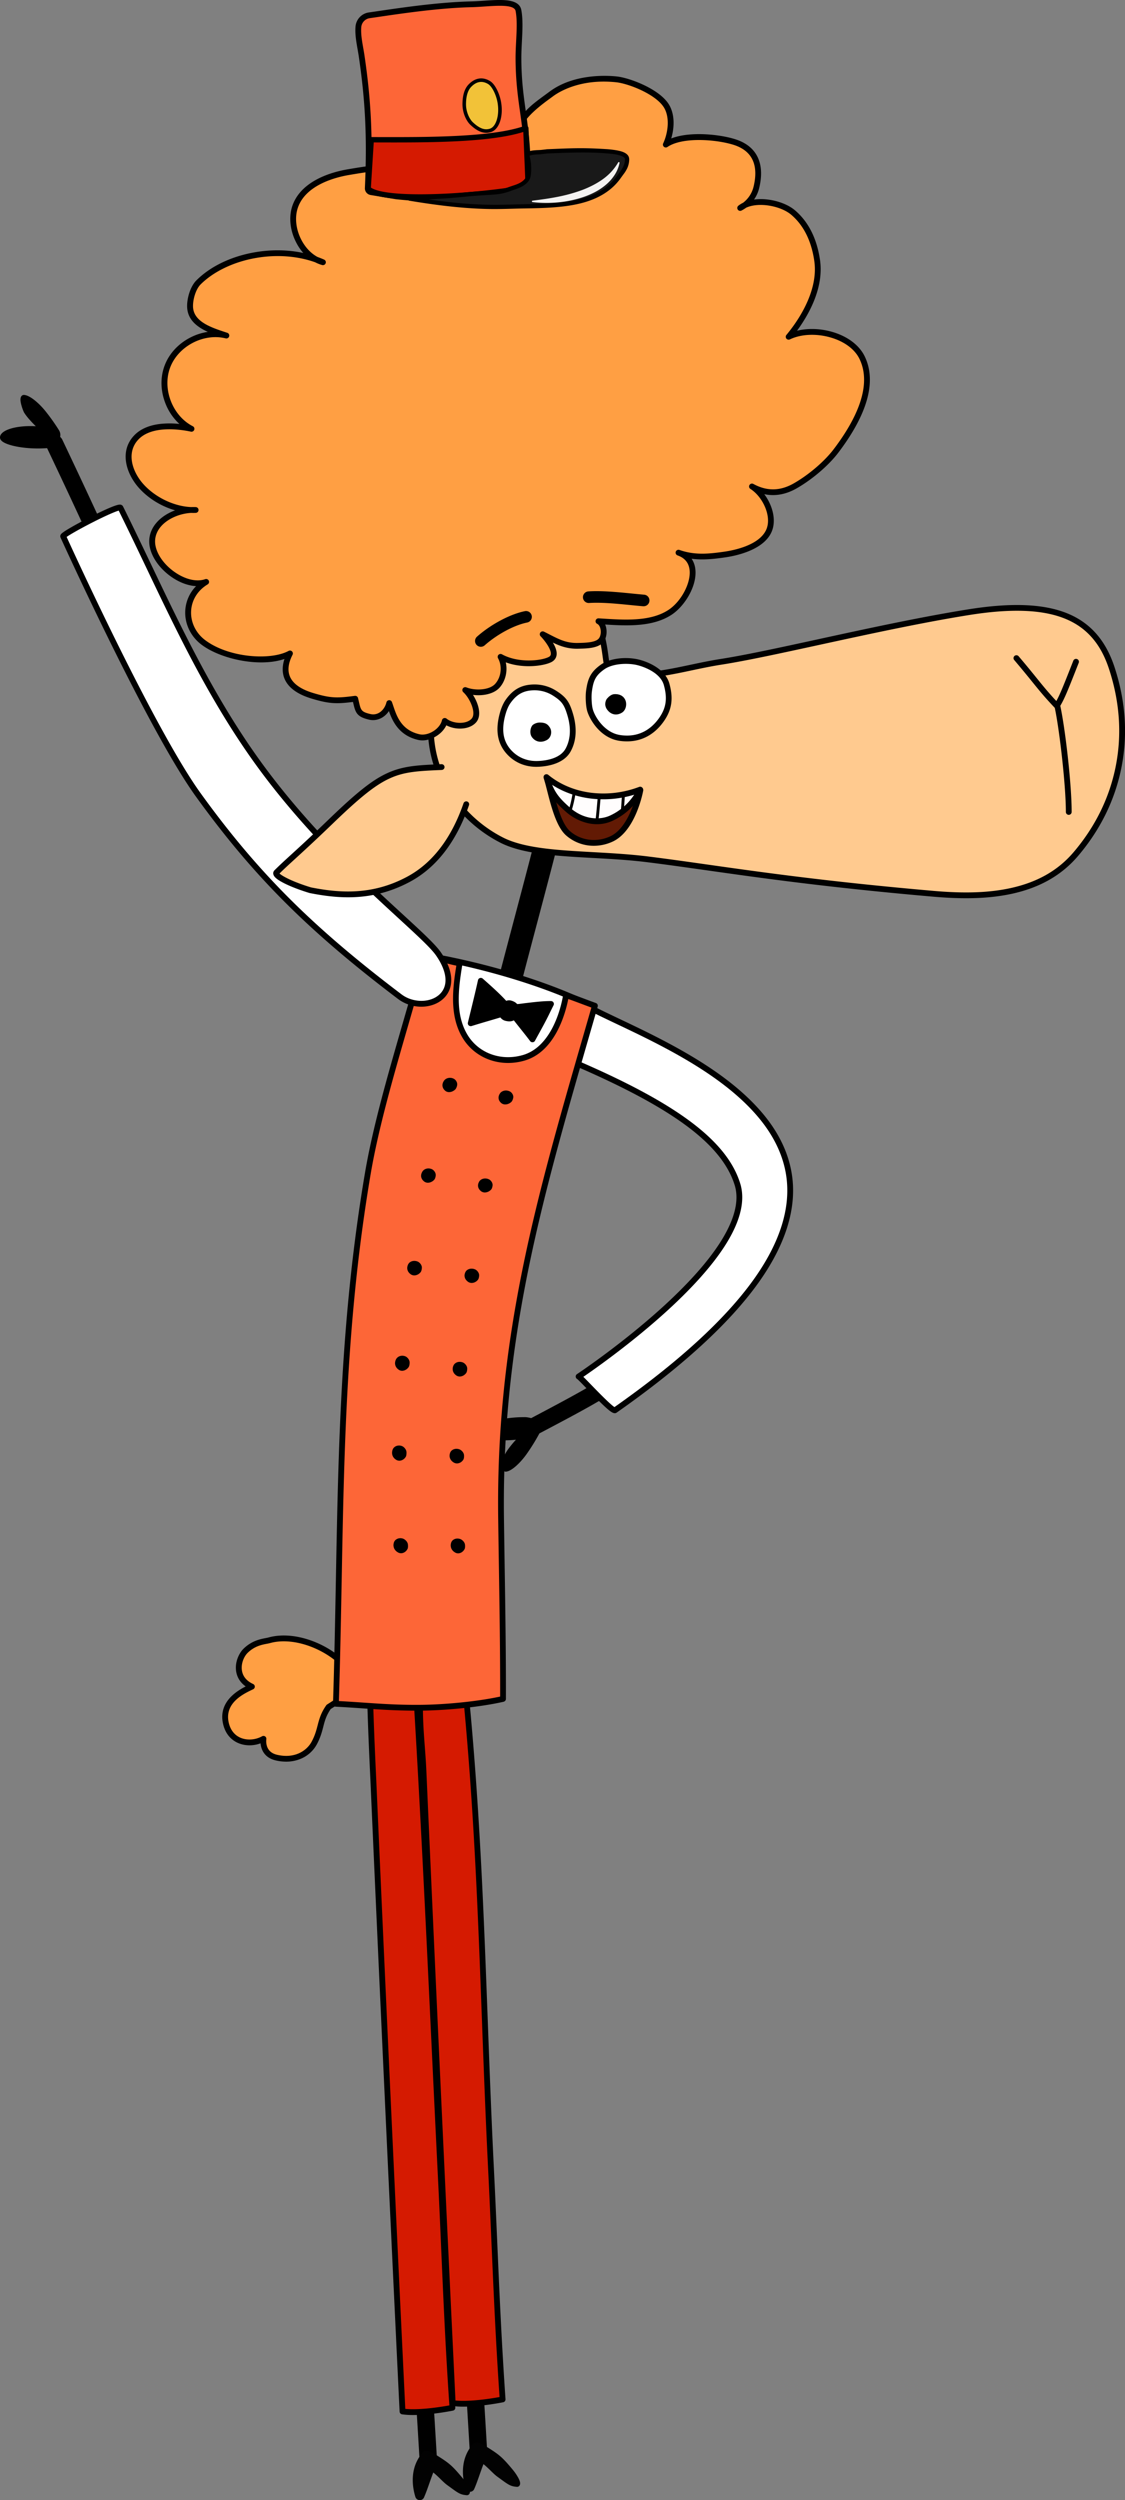 <?xml version="1.0" encoding="UTF-8"?> <svg xmlns="http://www.w3.org/2000/svg" id="Layer_35" data-name="Layer 35" viewBox="0 0 2330.65 5177.15"><rect x="0" y="0" width="2330.65" height="5177.15" fill="#808080" stroke="none"/><defs><style>.cls-1{fill:#ff9f43;}.cls-2{fill:#fff;}.cls-3{fill:#d51a01;}.cls-4{fill:#020202;}.cls-5{fill:#fd6637;}.cls-6{fill:#ffca8f;}.cls-7{fill:#621a04;}.cls-8{fill:#fffdfd;}.cls-9{fill:#f2c238;}.cls-10{fill:#191919;}.cls-11{fill:#f4f3f2;}</style></defs><path class="cls-1" d="M1816.37,3706.53c-39-54-117-84-171-69-9.25,2.57-30,3-49.14,21.83-15.88,15.62-25.86,56.17,13.14,74.17-18.42,8.71-63.76,29.46-54,75,9,42,51,48,78,33,0,0-5.28,31.52,27,39,37.48,8.68,66.08-8,78-30,16.25-30.06,10.52-47.27,30-75l30.58-19.61C1822.58,3730.91,1825.69,3719.43,1816.37,3706.53Z" transform="translate(-1087.55 -240.94)"></path><path d="M1680.17,3888.86a94,94,0,0,1-21.16-2.49c-24.73-5.72-30.58-23.81-31.68-35.48-15.54,5.76-32.93,5.52-47.28-1-11.09-5-25.4-16.09-30.55-40.11-4.59-21.44,1.33-40.41,17.62-56.39,9.28-9.1,20.34-15.64,29.44-20.31-13.26-9.38-18.06-21.23-19.63-30.29-3.36-19.28,5.47-38.25,15.09-47.72,16.84-16.57,35-20,45.89-22.09,2.34-.44,4.35-.83,5.85-1.24,27.61-7.67,61.33-4.54,95,8.83,33.86,13.46,63.16,35.63,82.52,62.44,13.1,18.13,3.81,34-17.92,57a5.83,5.83,0,0,1-1.12.93l-29.58,19c-9.48,13.8-12.27,24.55-15.48,37-2.84,10.92-5.77,22.22-13.49,36.49a67.18,67.18,0,0,1-32.28,29.17A77.66,77.66,0,0,1,1680.17,3888.86Zm-46.8-53.33a6,6,0,0,1,5.91,7,34.87,34.87,0,0,0,1.33,14.31c3,9.3,10.1,15.31,21.11,17.85,37.24,8.63,61.72-9.16,71.37-27,7-13,9.77-23.58,12.42-33.81,3.28-12.66,6.68-25.75,18-41.79a5.92,5.92,0,0,1,1.67-1.6l30-19.21c24.3-25.84,22.27-33.12,16.41-41.23-36.66-50.76-112-81.32-164.53-66.73-2,.55-4.22,1-6.82,1.47-10.14,1.93-25.47,4.84-39.72,18.86-7.7,7.57-14.18,22.75-11.68,37.1,2.09,12,9.87,21.22,23.13,27.34a6,6,0,0,1,0,10.87l-.73.35c-19,9-58.6,27.68-50,68,3.25,15.15,11.47,26.11,23.78,31.7,13.57,6.17,31.41,5.11,45.44-2.69A6.07,6.07,0,0,1,1633.37,3835.53ZM1799,3755.92h0Z" transform="translate(-1087.55 -240.94)"></path><path d="M2143.19,2298.92a24,24,0,0,1-23.24-30.05c11.75-45.22,22.88-87.2,33.63-127.8,19.24-72.63,37.42-141.23,59.25-228.07a24,24,0,1,1,46.55,11.7c-21.91,87.14-40.12,155.88-59.4,228.66-10.74,40.54-21.85,82.47-33.57,127.59A24,24,0,0,1,2143.19,2298.92Z" transform="translate(-1087.55 -240.94)"></path><path d="M2191.73,3213.89a18,18,0,0,1-8.41-33.93c131.88-69.43,154.11-83.34,208.92-123.52a18,18,0,0,1,21.28,29c-62.28,45.65-91.58,62.19-213.43,126.33A17.87,17.87,0,0,1,2191.73,3213.89Z" transform="translate(-1087.55 -240.94)"></path><path class="cls-2" d="M2303.7,2324.31c-94.76-51.91-122.73,76.54-64.48,100.53,244.18,100.56,348.94,180.89,376.1,268.42,46.45,149.67-329.06,398.1-329.06,398.1,4.82,1.9,69.33,74.07,75.53,69.72C3128.42,2623.84,2467.3,2413.92,2303.7,2324.31Z" transform="translate(-1087.55 -240.94)"></path><path d="M2361.21,3167.35c-4.71,0-11.27-4.83-24.09-16.95-10.41-9.84-23.15-23-33.38-33.5-8.46-8.7-18-18.55-20.29-20.24a6,6,0,0,1-.51-10.31c.94-.62,94.59-62.84,181.31-142.42,50.73-46.57,89.17-89.84,114.25-128.63,30.67-47.45,41.13-87.91,31.09-120.26-13.6-43.84-47.77-85.13-104.46-126.25-60-43.53-147.75-88.8-268.19-138.4-18.83-7.75-31.41-26.35-33.67-49.75-2.6-26.9,8.42-52.65,28.07-65.61,14.06-9.27,38.53-16.1,75.24,4,16.75,9.18,38.75,19.62,64.22,31.71,63.54,30.15,150.56,71.45,222,125.9,39.13,29.82,70.27,61.14,92.54,93.08,26.07,37.4,41,77.05,44.47,117.86,5.54,65.72-18.62,136.62-71.8,210.73-59.87,83.43-158.37,173.49-292.78,267.68A6.87,6.87,0,0,1,2361.21,3167.35ZM2296.05,3092c3.39,3.32,8.43,8.47,16.3,16.57,13.18,13.57,39.7,40.88,48.18,46.09,132.19-92.86,229-181.44,287.75-263.32,51.46-71.72,74.88-139.93,69.58-202.73-3.25-38.67-17.51-76.35-42.36-112-21.55-30.92-51.82-61.34-90-90.41-70.45-53.68-156.81-94.67-219.87-124.6-25.64-12.17-47.79-22.68-64.84-32-24.92-13.65-46.66-15.21-62.88-4.52-15.73,10.38-24.87,32.25-22.73,54.44,1.85,19.18,11.44,33.69,26.3,39.81,237.13,97.65,350.64,179,379.54,272.18,11.15,35.92.21,79.79-32.51,130.39-25.64,39.65-64.76,83.72-116.28,131C2398.07,3020.94,2318.88,3076.39,2296.05,3092Zm-12,4.95h0Z" transform="translate(-1087.55 -240.94)"></path><path d="M2199.94,3197.22a13.39,13.39,0,0,1-.74,11.44,401.3,401.3,0,0,1-24.24,39c-16.73,24.07-33.34,35.15-40,35.37-4.77-2.75,1.76-24.94,3.76-28.93,8.67-16.18,31.91-39.26,31.91-39.26-50.05,8.43-82.72-1-84.37-11.51-1.05-9.1,41.69-23,87.59-22.55,2.6-.3,10,.65,16,3a14.08,14.08,0,0,1,7.87,7.88Z" transform="translate(-1087.55 -240.94)"></path><path d="M2135,3288.34a5.33,5.33,0,0,1-2.64-.71c-5.68-3.28-4.7-12.21-3.2-19.62,1.36-6.75,3.59-13.7,4.88-16.26l.06-.12c5.12-9.55,14.81-21.12,22.35-29.46-36.11,3.93-59.4-1.83-68.9-8.67-3.75-2.7-5.92-5.84-6.47-9.33l0-.21c-.21-1.83.1-4.63,2.8-7.63,10.1-11.24,50.93-20.82,88.13-20.82h1.68c3.92-.31,11.92.92,18.13,3.37a19.45,19.45,0,0,1,10.84,10.83l2.22,5.55h0a18.6,18.6,0,0,1-1,16,409.65,409.65,0,0,1-24.52,39.48c-12.79,18.4-32.06,37.23-44.13,37.63Zm8.46-31.78c-1.61,3.25-4.47,14.07-4.88,19.89,6.32-3.18,18.63-12.49,32-31.79a396.2,396.2,0,0,0,24-38.56,8,8,0,0,0,.46-6.91l-2.22-5.55a8.82,8.82,0,0,0-4.91-4.92c-5.37-2.12-11.91-2.83-13.4-2.67-.22,0-.43,0-.66,0a226.19,226.19,0,0,0-56.34,6.55c-16.93,4.31-23.81,8.7-25.62,10.55a8.63,8.63,0,0,0,1.85,1.73c9.51,6.85,37.37,11.24,76.06,4.72a5.29,5.29,0,0,1,4.6,9C2174.17,3218.83,2151.68,3241.27,2143.46,3256.56Z" transform="translate(-1087.55 -240.94)"></path><path d="M2078.24,5325.82a18,18,0,0,1-17.95-16.93c-11.85-199.53-19.55-308-22.89-322.31a18,18,0,0,1,33.57-12.95c2.84,6.69,6.37,15,25.26,333.12a18,18,0,0,1-16.91,19Q2078.78,5325.82,2078.24,5325.82Zm-40.42-338.14h0Zm-.49-1.41Z" transform="translate(-1087.55 -240.94)"></path><path class="cls-3" d="M2128.83,5209.47c-12.16-177.6-16-316.08-24-477.6-16.59-333.74-18.68-636.53-52-981.45-2.53-26.3-18.79-60.25-45.17-61.89-24.18-1.5-47.24,19.82-48.65,44-4.25,72.57,3.29,117.91,5.84,175.85,19.84,449.85,42.53,935.58,60.55,1308.72C2063.68,5222.69,2128.83,5209.47,2128.83,5209.47Z" transform="translate(-1087.55 -240.94)"></path><path d="M2047.51,5224.49a162.43,162.43,0,0,1-23-1.44,6,6,0,0,1-5.12-5.65c-20.83-431.29-42.9-908.31-60.55-1308.75-.77-17.29-2-33.73-3.18-49.63-2.78-37.18-5.66-75.63-2.66-126.83.78-13.41,7.46-26.62,18.31-36.24,10.51-9.32,23.89-14.21,36.7-13.41,14,.87,26.52,9.32,36.21,24.45a99.82,99.82,0,0,1,14.57,42.86c22.94,237.89,30.9,451.38,39.33,677.4,3.67,98.64,7.47,200.64,12.63,304.32,2.6,52.38,4.8,103,6.92,152,4.58,105.71,8.91,205.57,17.13,325.52a6,6,0,0,1-4.79,6.29C2127.81,5215.8,2084.47,5224.49,2047.51,5224.49Zm-16.36-12.72c30.81,3,76.16-4.44,91.33-7.2-8-117.75-12.26-216.28-16.78-320.51-2.12-49-4.31-99.55-6.92-151.89-5.15-103.76-9-205.8-12.64-304.48-8.42-225.84-16.37-439.15-39.28-676.69-2.52-26.14-18.37-55.17-39.57-56.48-9.66-.6-19.86,3.2-28,10.41-8.48,7.52-13.69,17.71-14.29,28-3,50.4-.23,86.75,2.64,125.23,1.2,16,2.43,32.53,3.21,50C1988.43,4307,2010.4,4781.82,2031.15,5211.77Z" transform="translate(-1087.55 -240.94)"></path><path class="cls-4" d="M2091.65,5312c26.67,16.66,31.82,20.7,53.44,46.63,8.63,10.35,15.75,23.2,13.78,26-12.76-1-15.18-3.81-37.69-20.07-8.9-6.44-20.16-20.46-34.6-30.35-7.89,18.24-14.18,40.51-22,58.43a3.66,3.66,0,0,1-6.86-.39c-8.34-26.43-8.65-60.62,14.12-86.36,3.28-3.7,11.41,1.52,11.41,1.52Z" transform="translate(-1087.55 -240.94)"></path><path class="cls-4" d="M2061.24,5400.77h-.53a9.53,9.53,0,0,1-8.64-6.73c-5.23-16.56-14.19-58.69,15.33-92.05,4.85-5.47,13.13-3.26,18.85.34l8.24,4.51.3.17c26.88,16.8,32.8,21.42,54.85,47.86a106.1,106.1,0,0,1,11.52,16.81c4.28,7.95,5,12.85,2.54,16.38a5.89,5.89,0,0,1-5.29,2.48c-13-1-17.4-4.22-33.82-16.18l-6.87-5c-4.12-3-8.36-7.1-13.28-11.89-4.63-4.52-9.73-9.48-15.29-13.95-2.75,7-5.37,14.46-7.93,21.74-3.54,10.09-7.19,20.52-11.23,29.76A9.5,9.5,0,0,1,2061.24,5400.77Zm14.41-90.24c-8.31,9.7-24.21,34.48-14,73.86,2.94-7.33,5.73-15.3,8.45-23.05,3.49-9.95,7.1-20.23,11.09-29.46a5.92,5.92,0,0,1,8.77-2.54c8.76,6,16.21,13.25,22.78,19.65,4.58,4.46,8.54,8.32,12,10.78l6.9,5c10.14,7.38,14.7,10.7,19.11,12.34a92.73,92.73,0,0,0-10.11-14.69c-21.15-25.37-25.77-29-51.89-45.31l-8.26-4.52c-.12-.06-.24-.14-.36-.21A15.09,15.09,0,0,0,2075.65,5310.53Z" transform="translate(-1087.55 -240.94)"></path><path d="M1974.29,5343.14a18,18,0,0,1-18-16.93c-11.85-199.54-19.55-308-22.89-322.31A18,18,0,0,1,1967,4991c3.48,8.21,7.79,38.94,25.26,333.12a18,18,0,0,1-16.91,19Q1974.83,5343.14,1974.29,5343.14ZM1933.87,5005v0Z" transform="translate(-1087.55 -240.94)"></path><path class="cls-3" d="M2024.88,5226.79c-12.16-177.59-16-316.07-24.05-477.6-16.6-333.74-31.21-682.43-52.59-1025.82-1.64-26.38-14.91-63.29-41.29-64.92-24.18-1.5-53.13,12.12-53.28,36.35-.41,70.25,4.67,173,7.23,230.91,19.83,449.85,42.53,935.58,60.55,1308.72C1959.73,5240,2024.88,5226.79,2024.88,5226.79Z" transform="translate(-1087.55 -240.94)"></path><path d="M1943.55,5241.81a162.29,162.29,0,0,1-23-1.44,6,6,0,0,1-5.13-5.65c-20.82-431.27-42.89-908.29-60.54-1308.74-.29-6.54-.61-13.64-1-21.2-2.65-58.75-6.66-147.53-6.29-210,.06-10,4.28-19.26,12.2-26.66,11.33-10.59,30-16.74,47.45-15.64,31.32,1.94,45.21,43.24,46.91,70.54,15.46,248.29,27.46,501.05,39.07,745.49,4.39,92.4,8.92,187.94,13.52,280.4,2.6,52.38,4.8,103,6.92,152,4.58,105.71,8.91,205.57,17.13,325.52a6,6,0,0,1-4.8,6.29C2023.86,5233.12,1980.52,5241.81,1943.55,5241.81Zm-16.35-12.72c30.8,3.05,76.16-4.44,91.33-7.2-8-117.75-12.26-216.28-16.78-320.51-2.12-48.95-4.31-99.55-6.92-151.89-4.59-92.47-9.13-188-13.52-280.43-11.6-244.4-23.6-497.12-39-745.32-1.48-23.8-13.53-57.93-35.68-59.31-14.37-.89-29.48,4-38.52,12.44-5.52,5.16-8.35,11.21-8.39,18-.36,62.18,3.63,150.79,6.27,209.41.35,7.57.67,14.67,1,21.21C1884.48,4324.32,1906.45,4799.16,1927.2,5229.09Z" transform="translate(-1087.55 -240.94)"></path><path class="cls-4" d="M1987.7,5329.34c26.67,16.66,31.82,20.7,53.44,46.63,8.63,10.35,15.75,23.2,13.78,26-12.76-1-15.18-3.81-37.69-20.07-8.9-6.43-20.16-20.46-34.6-30.34-7.89,18.23-14.18,40.5-22,58.42a3.66,3.66,0,0,1-6.86-.39c-8.34-26.43-8.65-60.62,14.12-86.36,3.28-3.7,11.41,1.52,11.41,1.52Z" transform="translate(-1087.55 -240.94)"></path><path class="cls-4" d="M1957.28,5418.09h-.52a9.56,9.56,0,0,1-8.65-6.73c-5.22-16.56-14.18-58.69,15.34-92.05,4.85-5.48,13.14-3.26,18.85.35l8.24,4.5.29.17c26.89,16.8,32.81,21.42,54.86,47.86a107.24,107.24,0,0,1,11.52,16.81c4.28,7.95,5,12.85,2.54,16.38a5.92,5.92,0,0,1-5.29,2.48c-13-1-17.4-4.22-33.82-16.18-2.07-1.5-4.34-3.16-6.87-5-4.12-3-8.36-7.11-13.28-11.9-4.63-4.52-9.73-9.48-15.29-13.95-2.75,7-5.37,14.45-7.92,21.73-3.54,10.09-7.21,20.53-11.24,29.77A9.5,9.5,0,0,1,1957.28,5418.09Zm14.42-90.24c-8.31,9.7-24.21,34.48-14,73.86,2.95-7.34,5.74-15.3,8.46-23.06,3.49-9.94,7.09-20.22,11.09-29.45a5.92,5.92,0,0,1,8.77-2.54c8.76,6,16.21,13.25,22.78,19.65,4.58,4.47,8.53,8.32,12,10.78l6.9,5c10.14,7.38,14.7,10.71,19.11,12.34a93.41,93.41,0,0,0-10.11-14.69c-21.15-25.37-25.77-29-51.89-45.31l-8.26-4.52a3.35,3.35,0,0,1-.36-.21A15.37,15.37,0,0,0,1971.7,5327.85Z" transform="translate(-1087.55 -240.94)"></path><path class="cls-2" d="M2314.8,2325.35c-90.71-45.37-209-79.84-309.3-99.59-5.59-1.1-30.61-4.2-38.22-4.87-2.7,9.13-6.61,24-8.15,32.27-4.74,25.47-5.61,48.92-6.91,73.88-4.3,82.64,34.8,129.61,113.17,150.51,78.83,21,172.93-16.55,214.29-85.59,10.28-17.17,16.86-26.07,24.29-43.72C2307.48,2340.89,2311.12,2333,2314.8,2325.35Z" transform="translate(-1087.55 -240.94)"></path><path d="M2110.73,2489.35a182,182,0,0,1-46.89-6c-83.47-22.26-121.94-73.49-117.61-156.62l.32-6.25c1.16-23,2.27-44.69,6.68-68.42,1.57-8.43,5.45-23.23,8.29-32.87a6,6,0,0,1,6.28-4.28c7.52.66,32.88,3.79,38.86,5,116,22.83,229.29,59.32,310.83,100.1a6,6,0,0,1,2.71,8c-2.11,4.38-4.24,8.91-6.3,13.29-1.5,3.21-3,6.38-4.45,9.45-5.84,13.83-11.18,22.47-17.94,33.4-2.1,3.4-4.28,6.92-6.68,10.94C2250.17,2452.89,2179.58,2489.35,2110.73,2489.35Zm-139.07-262c-2.55,9.07-5.41,20.36-6.63,26.9-4.27,22.94-5.35,44.26-6.5,66.83l-.32,6.26c-4,77.66,30.51,123.54,108.72,144.41,76.38,20.37,167.56-16,207.6-82.89,2.45-4.09,4.65-7.64,6.78-11.08,6.76-10.93,11.64-18.83,17.13-31.88,0-.08.07-.17.11-.25,1.48-3.09,3-6.28,4.49-9.51l3.79-8.05c-80.19-39.26-190-74.3-302.49-96.45C2000,2230.79,1982,2228.48,1971.66,2227.36Z" transform="translate(-1087.55 -240.94)"></path><path class="cls-5" d="M2320.05,2323.57c-106.53,369.72-199.62,669-194.42,1061.9,1.64,124.51,4.32,248.34,4,373.34,0,.21-1.08.34-1.23.37-50.64,11.33-120.16,17.48-167.67,18-67.48.73-114.06-4.93-177.33-8.12,12.13-377.73,1.41-716,66-1097.6,23.6-139.37,79.91-307.56,117.27-448.91,25-1.08,48.92,9.37,73,13.1-8.06,49.69-16.28,106.66,11.64,152,24.95,40.5,73.88,57.25,120.77,43.84,53.37-15.26,79.44-79,88.07-129.82C2280.54,2308.58,2300.27,2316.49,2320.05,2323.57Z" transform="translate(-1087.55 -240.94)"></path><path d="M1948.92,3783.24c-40.85,0-74.38-2.29-109.69-4.71-17.77-1.21-36.14-2.47-56.09-3.47a6,6,0,0,1-5.7-6.19c2.78-86.4,4.37-171.62,5.91-254,5.29-282.68,10.29-549.69,60.19-844.37,16.23-95.87,47.7-204.7,78.14-309.95,14.15-48.9,27.51-95.09,39.24-139.49a6,6,0,0,1,5.54-4.46c16.8-.73,32.89,3.41,48.45,7.41,8.88,2.28,17.27,4.43,25.76,5.75a6,6,0,0,1,5,6.89c-7.45,45.95-16.73,103.15,10.83,147.87,23.12,37.54,68.94,54.1,114,41.22,22.74-6.5,42-22.93,57.29-48.84,12.29-20.84,21.71-47.9,26.51-76.21a6,6,0,0,1,7.85-4.68c12,4.08,23.84,8.55,35.33,12.86,8.07,3,16.4,6.17,24.57,9.09a6,6,0,0,1,3.75,7.31q-8.37,29-16.6,57.47c-49,169.55-95.32,329.71-127.92,491.06-36.14,178.88-51.93,341.45-49.68,511.63.43,32.28.94,65.05,1.42,96.74,1.4,90.49,2.84,184.06,2.63,276.7,0,1.24-.46,5.31-6.07,6.24-52.9,11.82-122.86,17.61-168.77,18.11Q1954.77,3783.24,1948.92,3783.24Zm-159.3-19.86c17.81.95,34.36,2.08,50.43,3.18,38.44,2.63,74.75,5.12,120.66,4.62,44.32-.48,111.34-5.95,163-17.09.15-91-1.26-182.87-2.63-271.78-.49-31.69-1-64.47-1.42-96.76-2.27-171.05,13.59-334.43,49.9-514.17,32.7-161.83,79.07-322.22,128.17-492q7.46-25.82,15-52.06c-6.52-2.38-13.07-4.84-19.45-7.23-9.29-3.49-18.83-7.08-28.41-10.46-6.5,32.55-28.34,109.7-91,127.63a123,123,0,0,1-33.77,4.79c-38.3,0-73.62-18.56-93.76-51.25-28.64-46.48-20.6-105.47-13.4-150.25-7.08-1.37-14.11-3.18-21-4.94-13.9-3.57-27.09-7-40.57-7.11-11.49,43.18-24.45,88-38.15,135.37-30.34,104.92-61.72,213.42-77.84,308.61-49.75,293.8-54.74,560.37-60,842.59C1793.84,3595.64,1792.28,3678.91,1789.62,3763.38Zm340.14,1.66-.09,0Z" transform="translate(-1087.55 -240.94)"></path><path d="M2144.21,2501.24c3.83,2.08,7.82,7.86,6.52,13.38-.68,2.88-1.73,6.2-4.07,8.35-5.59,5.16-14.72,7.17-20.82,2s-7.47-12.81-2.29-20.13C2127.55,2499.16,2136.56,2497.09,2144.21,2501.24Z" transform="translate(-1087.55 -240.94)"></path><path d="M2028.15,2475c3.87,2.14,7.73,8.1,6.4,13.69-.7,2.92-1.83,6.34-4.16,8.55-5.57,5.29-14.65,7.5-20.79,2.14s-7.42-13.23-2.21-20.64C2011.42,2473,2020.39,2470.7,2028.15,2475Z" transform="translate(-1087.55 -240.94)"></path><path d="M2100.53,2683c3.9,1.89,8.33,7.52,7.49,13.11-.44,2.91-1.17,6.2-3.35,8.5-5.21,5.48-14.21,7.87-20.56,3s-8.41-12.38-3.78-20.05C2083.92,2681.68,2092.72,2679.25,2100.53,2683Z" transform="translate(-1087.55 -240.94)"></path><path d="M1982.86,2662.27c3.94,2,8.21,7.72,7.36,13.35-.44,3-1.21,6.34-3.41,8.67-5.27,5.59-14.16,8.09-20.64,3.15s-8.36-12.61-3.64-20.39C1966.18,2661,1975,2658.3,1982.86,2662.27Z" transform="translate(-1087.55 -240.94)"></path><path d="M2071.74,2869.44c4,1.74,8.92,7.3,8.46,13-.24,3-.7,6.4-2.74,8.88-4.89,6-13.67,8.52-20.28,3.91s-9.44-12.17-5.34-20.3C2055,2868.66,2063.74,2866,2071.74,2869.44Z" transform="translate(-1087.55 -240.94)"></path><path d="M1953.09,2853.41c4.05,1.75,8.94,7.37,8.44,13.13-.26,3-.74,6.52-2.78,9-4.9,6-13.67,8.75-20.36,4.09s-9.36-12.42-5.24-20.62C1936.35,2852.7,1945,2849.88,1953.09,2853.41Z" transform="translate(-1087.55 -240.94)"></path><path d="M2046.66,3062.29c4.1,1.69,9.14,7.29,8.86,13.06-.14,3-.51,6.57-2.45,9.14-4.66,6.16-13.33,9.27-20.13,4.71s-9.74-12.29-5.92-20.67C2030,3062.06,2038.45,3058.9,2046.66,3062.29Z" transform="translate(-1087.55 -240.94)"></path><path d="M1927.42,3049.58c4.2,1.7,9.07,7.5,8.82,13.33-.13,3.05-.49,6.77-2.43,9.43-4.63,6.35-13.26,9.64-20.2,5s-9.81-12.56-5.95-21C1910.65,3049.71,1919,3046.19,1927.42,3049.58Z" transform="translate(-1087.55 -240.94)"></path><path d="M2039.17,3242.05c4.2,1.49,9.59,6.79,9.75,12.58.08,3,.06,6.57-1.7,9.28-4.22,6.5-12.59,9.71-19.6,5.59s-10.73-11.52-7.53-20.2C2022.56,3242.59,2030.76,3239.08,2039.17,3242.05Z" transform="translate(-1087.55 -240.94)"></path><path d="M1920,3235.22c4.28,1.51,9.64,7.17,9.73,13.06,0,3.09,0,6.82-1.7,9.61-4.17,6.66-12.49,10.2-19.67,6s-10.59-12.18-7.43-21C1903.35,3236.13,1911.39,3232.2,1920,3235.22Z" transform="translate(-1087.55 -240.94)"></path><path d="M2040.49,3427.65c4.26,1.32,10,6.47,10.43,12.24.25,3,.4,6.63-1.2,9.42-3.84,6.68-11.81,10.57-19,6.7s-11.27-11.32-8.63-20.21C2024.1,3428.93,2032,3425,2040.49,3427.65Z" transform="translate(-1087.55 -240.94)"></path><path d="M1922,3426.87c4.32,1.28,10.14,6.52,10.66,12.4.27,3.07.48,6.76-1.09,9.64-3.77,6.9-11.9,10.75-19.23,6.87s-11.46-11.36-8.87-20.34C1905.47,3428.49,1913.32,3424.31,1922,3426.87Z" transform="translate(-1087.55 -240.94)"></path><path d="M2219.52,2339.09c-9.33,19.07-19.05,35.87-28.9,54.12-13.31-17.78-27.67-34.59-40.93-52.44-1.29-1.74-2.81-3.71-5-4.33s-4.17,0-6.21.68c-25.17,7.94-50.6,14.86-75.77,22.76,7.09-29.3,14.44-58.57,21-88,15.08,13.36,30.06,26.53,44,41.12,3.62,3.77,6.85,7.95,11.86,10.32,11.28,5.32,25.7,2.11,37.06.8,18.38-2.12,34.45-4.24,52.41-4.29C2226.16,2325.46,2222,2334,2219.52,2339.09Z" transform="translate(-1087.55 -240.94)"></path><path d="M2190.62,2399.21a6,6,0,0,1-4.8-2.4c-6.41-8.57-13.21-17.08-19.78-25.31-7-8.8-14.28-17.89-21.16-27.15a11.06,11.06,0,0,0-1.92-2.17,9.56,9.56,0,0,0-2.59.63c-13,4.11-26.17,8-38.91,11.71-12.14,3.56-24.69,7.24-36.94,11.08a6,6,0,0,1-7.63-7.14q2.51-10.36,5.05-20.73c5.37-22,10.92-44.72,15.88-67.15a6,6,0,0,1,9.84-3.19l1.91,1.69c14.22,12.6,28.92,25.62,42.48,39.77q1,1.07,2,2.16c2.7,2.92,5,5.45,8.07,6.88,7.93,3.75,18.72,2.28,28.23,1,1.92-.26,3.79-.51,5.59-.72l5.75-.67c15.9-1.86,30.93-3.62,47.33-3.66h0a6,6,0,0,1,5.35,8.73c-2.48,4.85-5.91,11.87-8.42,17l-1.06,2.18c-6.68,13.65-13.7,26.4-20.48,38.73-2.79,5.07-5.68,10.32-8.53,15.6a6,6,0,0,1-4.84,3.13Zm-41.3-67.21a19.23,19.23,0,0,1,5.19,5.2c6.75,9.09,13.95,18.1,20.9,26.81,4.75,5.94,9.6,12,14.37,18.19l4.13-7.52c7-12.77,13.67-24.83,20.22-38.22h0l1.06-2.18c1.2-2.45,2.61-5.34,4-8.22-11.94.52-23.35,1.86-36.12,3.35l-5.78.67c-1.72.2-3.51.44-5.35.69C2165.09,2331.71,2157.11,2332.79,2149.32,2332Zm-62-48.89c-4.39,19.29-9.12,38.65-13.71,57.46q-1.29,5.23-2.56,10.46c9.07-2.76,18.16-5.42,27-8,12.68-3.72,25.8-7.57,38.6-11.61a26,26,0,0,1,4.34-1.07,33.3,33.3,0,0,1-4-1.57c-5.17-2.44-8.67-6.25-11.77-9.61-.62-.67-1.23-1.34-1.86-2C2111.89,2305.15,2099.9,2294.29,2087.31,2283.11Z" transform="translate(-1087.55 -240.94)"></path><path d="M2121.44,2331.74a18.27,18.27,0,0,0,12.93,23c14.13,3.71,23.15-1.15,27-14.12s.25-23.05-13.86-27.44C2134.6,2309.17,2124.67,2320.32,2121.44,2331.74Z" transform="translate(-1087.55 -240.94)"></path><path d="M1300.71,1391.82a18,18,0,0,1-16.35-10.46c-42.33-91.72-60.67-131.22-100.15-214.32a18,18,0,1,1,32.52-15.45c39.56,83.26,57.92,122.83,100.31,214.68a18,18,0,0,1-16.33,25.55Z" transform="translate(-1087.55 -240.94)"></path><path class="cls-2" d="M1995.91,2216.23c61.5,88.83-29.88,126.62-80.1,88.59-187.16-141.7-300.29-255.61-417.22-417.45-100.69-139.37-280.11-535.71-280.11-535.71-3.1-4.16,115.31-66.05,118.68-59.27,88.41,177.87,163.59,360.58,285.7,529.19C1772.72,2028.5,1962.77,2168.35,1995.91,2216.23Z" transform="translate(-1087.55 -240.94)"></path><path d="M1960.43,2325.57a80.48,80.48,0,0,1-48.25-16c-186.55-141.24-300-254.73-418.45-418.72-99-137-275.62-525.52-280.62-536.53a6.48,6.48,0,0,1,0-5.88c.86-1.71,2-4,20.21-14.63,10.14-5.9,23.38-13.08,37.27-20.22,20.18-10.37,55.45-27.75,65.11-27.75h0a7.14,7.14,0,0,1,6.77,3.85c19.87,40,39.4,80.87,58.28,120.42,65.16,136.48,132.54,277.61,226.91,407.92,99.44,137.3,216.43,244.78,293.85,315.9,39.37,36.18,67.82,62.31,79.28,78.86,14,20.16,21.22,39.08,21.6,56.22.33,15.56-5.11,29.17-15.73,39.35C1994.79,2319.82,1977.91,2325.57,1960.43,2325.57ZM1225.59,1352.8c18.31,40.15,183.79,400.84,277.87,531.05,117.71,162.93,230.45,275.73,416,416.19,23.82,18,60,17.89,79-.31,18.34-17.58,15.63-46.77-7.43-80.08-10.69-15.45-38.73-41.2-77.53-76.85-77.77-71.45-195.3-179.42-295.45-317.7-95-131.19-162.63-272.82-228-409.79-18.35-38.43-37.3-78.12-56.57-117-6.56,1.81-24.36,9.12-55.47,25C1252,1336.63,1232.3,1348,1225.59,1352.8Zm-2.1-4.44h0Zm-.2-.29.2.29C1223.43,1348.26,1223.36,1348.17,1223.29,1348.07Z" transform="translate(-1087.55 -240.94)"></path><path d="M1206.64,1145.85a13.38,13.38,0,0,0-1.42-11.37,401.16,401.16,0,0,0-26.53-37.5c-18.14-23-35.39-33.09-42-32.92-4.59,3,3.25,24.79,5.49,28.65,9.62,15.64,34.2,37.29,34.2,37.29-50.46-5.43-82.51,6-83.53,16.53-.51,9.16,43,20.44,88.78,17.27,2.61.14,10-1.25,15.75-4a14.08,14.08,0,0,0,7.39-8.33Z" transform="translate(-1087.55 -240.94)"></path><path d="M1166.1,1169.61c-33,0-65.86-6.62-75.29-15.92-2.87-2.83-3.35-5.61-3.25-7.45,0-.07,0-.14,0-.21.34-3.52,2.32-6.78,5.9-9.7,9.08-7.4,32-14.54,68.26-12.78-8-7.87-18.4-18.84-24.07-28.07l-.07-.11c-1.45-2.49-4.09-9.29-5.85-15.94-1.93-7.31-3.45-16.17,2-19.78a5.33,5.33,0,0,1,2.77-.87c12.1-.33,32.44,17.32,46.3,34.92a405.63,405.63,0,0,1,26.85,38,18.63,18.63,0,0,1,2,15.86l-1.88,5.67a19.44,19.44,0,0,1-10.18,11.46c-6,2.82-14,4.55-17.89,4.45C1176.57,1169.44,1171.33,1169.61,1166.1,1169.61Zm-67.68-23.25c1.92,1.74,9,5.71,26.2,9a226.34,226.34,0,0,0,56.64,3.16h.66c1.49.08,8-1,13.22-3.46a8.85,8.85,0,0,0,4.6-5.21l1.88-5.67h0a8,8,0,0,0-.87-6.87,398.61,398.61,0,0,0-26.21-37.06c-14.55-18.46-27.39-27-33.89-29.81.76,5.79,4.26,16.41,6.06,19.56,9.13,14.79,32.91,35.82,33.15,36a5.29,5.29,0,0,1-4.06,9.23c-39-4.2-66.55,1.86-75.63,9.27A8.11,8.11,0,0,0,1098.42,1146.36Z" transform="translate(-1087.55 -240.94)"></path><path class="cls-6" d="M2252.39,1482.31c29.11,1.4,65.75,25.91,75,52.5,12,34.5,13.5,60,16.5,78,2.67,16,35.33,27.36,60,27,61.25-.9,116.55-18.94,177.07-28.39,113.87-17.78,332.53-73.84,513-102.74,176.86-28.33,262.25,10.14,296.86,115.77,47.08,143.66,13.58,281.15-74.07,384.52-72.52,85.52-188.34,92.07-295.23,82.78-299.26-26-449.52-53.53-591.16-71.22-114.82-14.34-235.92-5.29-304-40.22-111-57-177-186-132-312,37.52-105,61.71-164.29,174-183C2222.39,1476.31,2252.39,1482.31,2252.39,1482.31Z" transform="translate(-1087.55 -240.94)"></path><path d="M3089.07,2100.93c-21,0-43.54-1.07-68.09-3.21-216.93-18.85-356.95-38.68-469.45-54.62-42.66-6-82.94-11.74-121.93-16.61-38.37-4.79-77.42-7-115.18-9-74.29-4.12-144.46-8-190.77-31.79-56.58-29.06-101.77-76.3-127.23-133a251,251,0,0,1-22-90.13,246.79,246.79,0,0,1,14.31-96.22c19.43-54.41,35.11-95.28,60-125.66,27.16-33.2,63.77-52.09,118.69-61.24,51.5-8.58,81.52-3.81,85.7-3.05,32.23,1.76,70.25,28.59,80,56.5,9.63,27.68,12.7,50.15,14.94,66.55.61,4.46,1.18,8.67,1.81,12.43,1.81,10.87,28.74,22,52.85,22h1.14c39.53-.58,76-8.3,114.67-16.47,19.92-4.21,40.52-8.56,61.57-11.85,51.18-8,122.27-23.45,204.58-41.36,98-21.32,209.15-45.49,308.37-61.38,89.16-14.28,156.21-11.66,205,8,48,19.36,80.24,55.94,98.54,111.81,23.24,70.89,27.83,141.7,13.66,210.45-13.55,65.76-43.45,126.26-88.86,179.82-34.22,40.37-79.37,66.18-138,78.93C3155.09,2097.9,3124.31,2100.93,3089.07,2100.93Zm-865-614.56a333.54,333.54,0,0,0-54.68,4.86c-51.85,8.64-86.2,26.22-111.39,57-23.69,29-38.32,67.14-57.95,122.1a234.84,234.84,0,0,0-13.63,91.56,239.44,239.44,0,0,0,20.95,85.84c24.36,54.23,67.6,99.42,121.77,127.24,44,22.62,113,26.44,185.95,30.49,38,2.1,77.23,4.28,116,9.12,39.09,4.88,79.43,10.59,122.13,16.64,112.36,15.92,252.2,35.72,468.81,54.55,64.52,5.61,114.95,3.79,158.71-5.72,56-12.16,99-36.68,131.42-75,44.1-52,73.12-110.71,86.26-174.48,13.74-66.68,9.26-135.41-13.31-204.3-8.61-26.27-20-47.39-34.95-64.56-15.25-17.59-33.8-30.62-56.68-39.86-46.68-18.83-111.64-21.21-198.58-7.29-98.89,15.84-209.84,40-307.72,61.26-82.5,17.94-153.74,33.44-205.28,41.49-20.73,3.23-41.17,7.55-60.94,11.73-37.5,7.93-76.27,16.13-117,16.73h-1.18c-24.74,0-61.35-11.17-64.83-32-.65-3.94-1.24-8.23-1.86-12.77-2.3-16.79-5.15-37.69-14.39-64.24-8.2-23.59-42-47.15-69.62-48.48a5.41,5.41,0,0,1-.89-.11C2250.83,1488.12,2241.4,1486.37,2224.06,1486.37Z" transform="translate(-1087.55 -240.94)"></path><path class="cls-6" d="M2002.39,1829.31c-97,4-119,6-230,113-63.16,60.88-89,82-112,105-6.62,6.62,27,24,70,37,61,12,130,17,204-23,52.44-28.35,93-80,119-155" transform="translate(-1087.55 -240.94)"></path><path d="M1808.69,2099c-28.21,0-54.84-3.93-79.46-8.77-.19,0-.39-.09-.58-.15-18.67-5.64-36.35-12.34-49.77-18.86-20.28-9.84-24-15.71-25-19.73a8.61,8.61,0,0,1,2.31-8.39c10.25-10.26,20.77-19.87,35.31-33.16,17.55-16,41.57-38,76.77-71.92,59.08-57,91-82.15,121.92-96.26,33.23-15.17,64.56-16.46,112-18.42a6,6,0,1,1,.5,12c-50.22,2.07-77.8,3.79-107.51,17.34-29.55,13.49-60.58,38.08-118.58,94-35.31,34-59.4,56.06-77,72.13-13.53,12.37-23.55,21.53-33,30.92,5.29,5.16,27.1,17.21,65.32,28.8,57.43,11.27,126,17.37,199.7-22.45,51.93-28.07,91-79.11,116.18-151.69a6,6,0,0,1,11.34,3.93c-26.18,75.51-67.16,128.77-121.82,158.32C1892,2091.05,1848.74,2099,1808.69,2099Z" transform="translate(-1087.55 -240.94)"></path><path class="cls-1" d="M2211.89,1554.31c26.43,13.13,44,24.8,73.5,24,14-.38,36.82-.32,46.5-10.5s8.17-34.44-4.5-40.5c48.76,3,107.39,8.4,148.23-18.39s72.27-104.61,17.61-123.55c32.16,11.44,62.19,8.62,95.16,3.94s77.19-17.93,91.5-48-6-75-34.5-93c30.23,16.5,59.8,15.74,89.7-1.35s63.46-44.73,84.3-72.15c41.77-55,84.32-131.5,54-193.5-23.49-48-103.95-66.31-152.06-43,35.94-43.34,67.18-102.29,59.06-158-4.95-34-18-72-49.5-99-26.08-22.36-83.31-31.24-110.06-9.69a65.18,65.18,0,0,0,33.47-42c10.33-41.77,1.14-76.63-38.91-92.36-32.14-12.62-113.08-21.43-148.5,3,11.11-23.75,15-57,1.5-79.5-18-30-77.43-52.71-103.5-55.5-42-4.5-96.71,1.64-135,30-40.5,30-64.5,43.5-79.5,100.5-5.13-40.86-26.69-80.16-73.5-102-45-21-102-23.33-142.5,3-60,39-6.94,136.44,10.5,151.5-63-3-89.66,1.41-135,9s-96.21,28.47-111,72S1712.25,771.92,1756.6,784c-85.61-38-200.21-15.72-257.68,41.54-11.52,11.47-18.1,34.49-17.53,50.74,1.26,35.7,41.1,48.28,75,59.41-48.89-12.09-104.51,17.25-122.14,64.42s5.13,105.81,50,128.73c-37-8-87.49-9.72-113.86,17.44-28.18,29-16.81,72.15,10.5,102s71.27,50.39,111.69,48.62c-45-1.93-95.78,28.36-89.19,72.88s68.77,91,111.24,76.09c-48.24,28.91-48.94,92.31-6.24,124.91S1641,1619.6,1688.28,1594c-17.48,34-13.39,69.77,46.61,87.77,36.58,11,50.64,11.06,88.5,6,6,24,4.5,31.5,30,37.5,19.06,4.48,35.85-9.48,40.5-28.5,7.63,20.24,15,60,61.5,70.5,21.1,4.76,48.9-12.46,53.62-33.57,15.51,12.75,47.27,14.28,60.38-.93s-3.1-49.55-18-63c19.82,7.85,52.69,6.94,66.77-9.07s16.78-41,6.44-59.68c34.79,19.25,84.29,14.75,102.29,5.75C2251.13,1594.69,2211.89,1554.31,2211.89,1554.31Z" transform="translate(-1087.55 -240.94)"></path><path d="M1962.87,1774.11a39.89,39.89,0,0,1-8.8-.95c-39.9-9-53.39-38.7-60.83-59.86-9.23,14.13-25.2,21.62-41.22,17.85-25.11-5.91-28-14.22-32.6-34.13-.2-.84-.39-1.69-.6-2.56-35,4.45-50,3.78-85.65-6.9-29.36-8.81-48.18-22.53-56-40.79-5.16-12.15-5.22-26.23-.27-41.31-14.39,4.93-31,7.15-48.25,7.15-45.26,0-95.39-15.23-124-37-22.34-17.06-34.78-43.36-33.27-70.35a78.22,78.22,0,0,1,22.44-50.62c-14.12-.69-29.41-5.67-44.27-14.64-28-16.9-48.47-44.1-52.2-69.28-2.61-17.67,2.74-34.48,15.47-48.61,9.56-10.61,22.74-19,37.49-24.43-27.63-7.82-54.27-23.79-74-45.29-27.43-30-42.37-77.27-10.37-110.23,13-13.37,32-21.34,56.67-23.7a187,187,0,0,1,36.62.39,113.84,113.84,0,0,1-29.13-43c-10.06-25.93-10.62-53.53-1.58-77.73s27.57-44.67,52.17-57.64a115.94,115.94,0,0,1,37.42-12.31c-22.77-10.35-41.94-25.28-42.87-51.57-.59-16.85,6-41.92,19.29-55.2,29.18-29.07,72.33-49.72,121.51-58.14,34.06-5.84,68.29-5.23,99.83,1.52A105.19,105.19,0,0,1,1701.68,744c-13.18-24.81-16.35-53.47-8.47-76.65,7.26-21.38,23-39.13,46.74-52.75s50.62-20.17,69-23.24c41.82-7,68.27-11.42,122.68-9.63-14.31-20.35-33.24-60.62-30.81-96.44,1.6-23.48,11.81-41.49,30.35-53.54,39.5-25.68,97.72-27,148.31-3.41,36.38,17,61.44,46.25,72.23,83.72,14.46-37.51,35.53-52.94,65.15-74.61,3.06-2.25,6.23-4.56,9.51-7,50.41-37.34,119.29-33.28,139.21-31.15,26.47,2.84,88.59,26,108,58.38,12.13,20.21,11.31,47.47,4.52,70,42-16.53,111-7.26,139.53,4,20.8,8.17,34.85,21.59,41.77,39.88,6.21,16.43,6.47,36.45.77,59.5a69.92,69.92,0,0,1-10.51,23.1,110.74,110.74,0,0,1,27.16-.16c22.68,2.51,44.37,11,58,22.71,27.74,23.77,45.07,58.32,51.54,102.69,3.91,26.84-.6,56-13.41,86.82-8.21,19.72-19.9,40-34.24,59.58,21.17-5.18,45.83-4.8,69.44,1.42,33.2,8.74,59,27.49,70.66,51.41,14.37,29.39,14.47,64.4.29,104.05-10.51,29.42-29,61.62-54.9,95.72-20,26.33-53.81,55.27-86.11,73.73-22.35,12.77-44.87,16.81-67.25,12.09,17.29,23,26.13,55.18,14.5,79.63-17.37,36.5-73,48.08-96.07,51.36s-45.67,5.79-68.93,2.74a47.7,47.7,0,0,1,7.69,21.23c4.29,34.58-21.92,76.89-49.09,94.72-38.61,25.32-90.73,23.18-137.73,20.25a35,35,0,0,1,2.33,7.71c2.1,11.4-.76,23.19-7.27,30-10.84,11.39-32.41,11.92-48.17,12.3l-2.52.07c-21.17.57-36.82-5-52.7-12.69,5.12,8.48,9.06,18.14,7.65,26.45-1.05,6.18-4.83,11.06-10.93,14.11-16.21,8.1-58.54,13.64-94.26.35,4.12,18.06-.39,38.23-12.65,52.17-11.79,13.42-34.84,17.87-55.3,15.24,11.26,17.61,18.88,42.5,6.58,56.79-7.15,8.29-19.33,13-33.47,13h-.41a60.9,60.9,0,0,1-27.92-6.78c-4,8.48-11,16.28-20.27,22.12S1972.37,1774.11,1962.87,1774.11Zm-69-83.3a6,6,0,0,1,5.61,3.88c1,2.58,1.93,5.42,2.94,8.42,7.07,21.05,16.75,49.87,54.27,58.35,8.53,1.92,19.27-.51,28.74-6.5,9.24-5.85,15.86-14.27,17.7-22.53a6,6,0,0,1,9.67-3.32c13,10.66,41.06,12.5,52-.22,10-11.64-3.79-42.28-17.47-54.63a6,6,0,0,1,6.23-10c18.73,7.42,48.39,5.81,60.05-7.45,12.43-14.14,14.83-36.35,5.71-52.81a6,6,0,0,1,8.15-8.16c33.65,18.62,80.84,13.56,96.7,5.63,3.43-1.71,4.18-3.77,4.45-5.37,1.67-9.82-12-28.27-21.07-37.58a6,6,0,0,1,7-9.55c3.8,1.88,7.41,3.74,10.9,5.53,20.9,10.73,36,18.48,59.77,17.84l2.55-.06c12.1-.3,32.36-.79,39.76-8.58,3.84-4,5.55-12.09,4.17-19.59-1-5.62-3.55-9.75-6.91-11.36a6,6,0,0,1,3-11.4l8,.5c46.69,3,99.6,6.33,136.56-17.92,26.65-17.47,47.09-56.36,43.76-83.21-1.79-14.4-9.94-24.3-24.24-29.44l-.64-.23a6,6,0,0,1,4-11.32l.67.24c30.92,10.82,59.83,8,91.69,3.43,21.18-3,72-13.39,86.92-44.64,13.17-27.67-6.89-69.31-32.28-85.35a6,6,0,0,1,6.08-10.34c28.07,15.33,55.5,14.91,83.84-1.29,31-17.73,63.39-45.43,82.5-70.57,25.17-33.12,43.06-64.24,53.16-92.5,13.05-36.49,13.13-68.36.23-94.74-10.17-20.79-33.11-37.22-62.94-45.08-28.83-7.6-59.16-5.78-81.12,4.86a6,6,0,0,1-7.23-9.23c19.46-23.47,35.06-48.65,45.13-72.84,12-28.74,16.2-55.82,12.61-80.48-6-41.41-22-73.48-47.46-95.31-21.6-18.5-67-27.15-93.69-14.88a68.79,68.79,0,0,1-9.77,6,6,6,0,0,1-6.46-10,50.94,50.94,0,0,1,9.87-6.19,59.17,59.17,0,0,0,21.54-32.53c10.68-43.24-1.19-72-35.28-85.34-13.8-5.41-41.1-11.22-71-12-31.83-.8-57.35,4.29-71.92,14.34a6,6,0,0,1-8.84-7.48c9.73-20.8,14.44-52.78,1.79-73.87-16.72-27.86-73.6-49.9-99-52.63-74.44-8-118.93,20.07-130.79,28.86-3.3,2.44-6.48,4.77-9.56,7-54.47,39.86-59.45,58.8-67.71,90.18a6,6,0,0,1-11.75-.78c-3.93-31.31-19.28-73.6-70.09-97.31-46.92-21.9-100.58-20.88-136.69,2.59-15.21,9.88-23.59,24.79-24.92,44.29-2.8,41.22,25.7,88.69,36.07,97.64a6,6,0,0,1-4.2,10.53c-62.58-3-89.36,1.5-133.73,8.93-26.52,4.43-90,19.94-106.31,68-6.83,20.11-4,45.22,7.71,67.16,8.2,15.42,19.82,27.51,33,34.62q7,2.54,13.76,5.52a6,6,0,0,1-4,11.27,72,72,0,0,1-14.58-5.77c-36.81-13.1-79.62-16.34-122.22-9-46.09,7.9-88,27.88-115.07,54.82-10.38,10.34-16.26,32.07-15.76,46.28,1.09,31,37.47,43,69.56,53.48l1.35.44a6,6,0,0,1-3.31,11.53c-45.85-11.35-98.55,16.45-115.08,60.69s5,99.79,47.07,121.29a6,6,0,0,1-4,11.21c-18-3.9-79.15-14.28-108.29,15.75-26.59,27.39-13.14,67.8,10.62,93.77,24.93,27.25,63.45,45.32,98.3,46.69,3.07-.14,6.15-.14,9.21,0a6,6,0,0,1,0,12q-4.54.19-9.15,0c-23.83,1.26-47.87,11.63-61.86,27.15-10.25,11.38-14.58,24.8-12.5,38.81,3.22,21.79,21.48,45.64,46.52,60.77,20.27,12.24,41,16.08,56.8,10.53a6,6,0,0,1,5.07,10.81c-20.5,12.29-33,32.28-34.25,54.86-1.3,23,9.38,45.5,28.56,60.14,48.12,36.73,135.56,43.19,173.39,22.72a6,6,0,0,1,8.19,8c-8.94,17.38-10.74,32.61-5.34,45.29,6.3,14.82,22.57,26.26,48.34,34,36,10.79,49.22,10.72,86,5.8a6,6,0,0,1,6.62,4.49c.72,2.9,1.35,5.59,1.9,8,4,17.15,4.8,20.72,23.65,25.16,16.85,4,29.73-9.45,33.3-24.09a6,6,0,0,1,5.47-4.56Z" transform="translate(-1087.55 -240.94)"></path><path d="M3301.69,1928.29h0a6,6,0,0,1-6-6c.08-57.16-14.52-181.31-24.47-222.34a6,6,0,0,1,11.66-2.83c10.32,42.54,24.89,166.18,24.81,225.18A6,6,0,0,1,3301.69,1928.29Z" transform="translate(-1087.55 -240.94)"></path><path d="M3277.05,1708.53a6,6,0,0,1-4.34-1.86c-20.28-21.26-31.45-35.05-46.93-54.15-9.83-12.13-21-25.88-37.2-45a6,6,0,0,1,9.14-7.77c16.33,19.2,27.52,33,37.39,45.2,13.84,17.09,24.21,29.88,40.85,47.66,7.94-14.26,15.72-34.05,35.18-83.53a6,6,0,0,1,11.17,4.4c-23,58.4-29.91,76-40.19,92.24a6,6,0,0,1-4.48,2.76A5.83,5.83,0,0,1,3277.05,1708.53Z" transform="translate(-1087.55 -240.94)"></path><path class="cls-7" d="M2414.23,1877c-68.77,25.89-144,15.37-194.17-25.89,9.71,33.17,20.41,94.09,44,115.12s59.3,26.34,90.26,12C2399.67,1957.15,2414.23,1877,2414.23,1877Z" transform="translate(-1087.55 -240.94)"></path><path d="M2317.83,1992.33a86.51,86.51,0,0,1-57.71-21.63c-20.09-17.87-30.89-60.3-39.57-94.4-2.19-8.59-4.26-16.71-6.25-23.52a6,6,0,0,1,9.57-6.31c23.84,19.6,54,32.33,87.1,36.81a208.78,208.78,0,0,0,101.15-11.91,6,6,0,0,1,8,6.69c-.62,3.4-15.67,83.48-63.25,105.57A92.79,92.79,0,0,1,2317.83,1992.33Zm-87.49-126.19c.6,2.35,1.22,4.76,1.84,7.2,7.84,30.8,18.57,73,35.91,88.39,22.39,19.92,55.26,24.24,83.75,11,32.6-15.13,48.57-64.8,54.13-86.51a219.9,219.9,0,0,1-96.6,8.94C2280.23,1891.23,2253.24,1881.28,2230.34,1866.14Z" transform="translate(-1087.55 -240.94)"></path><path class="cls-8" d="M2413.79,1876c-68.77,25.89-144,15.37-194.17-25.89,9.71,33.17,20.41,46.1,44,67.12s59.3,32.34,90.26,18C2399.23,1914.17,2413.79,1876,2413.79,1876Z" transform="translate(-1087.55 -240.94)"></path><path d="M2324.28,1947.63a86.59,86.59,0,0,1-19.59-2.29,104.81,104.81,0,0,1-45-23.62c-25.3-22.5-36-36.44-45.82-69.92a6,6,0,0,1,9.57-6.31c23.84,19.6,54,32.33,87.1,36.81a208.78,208.78,0,0,0,101.15-11.91,6,6,0,0,1,7.72,7.76c-.63,1.65-16,40.69-63,62.5A76.06,76.06,0,0,1,2324.28,1947.63Zm-92.82-81.46c7.73,18.9,17.56,30,36.19,46.58,30.47,27.11,64.16,26.11,83.75,17a118.64,118.64,0,0,0,50-43.21,219.45,219.45,0,0,1-92.43,7.64C2280.45,1890.34,2254,1880.75,2231.46,1866.17Z" transform="translate(-1087.55 -240.94)"></path><path d="M2323.87,1944.64a2.56,2.56,0,0,1-.47,0,3,3,0,0,1-2.49-3.43c1.41-8.94,2.29-19.07,3.9-37.45.29-3.42.62-7.1,1-11.11a3,3,0,1,1,6,.52c-.36,4-.68,7.7-1,11.11-1.61,18.52-2.5,28.72-4,37.87A3,3,0,0,1,2323.87,1944.64Z" transform="translate(-1087.55 -240.94)"></path><path d="M2377,1920.25h-.3A3,3,0,0,1,2374,1917c.64-6.41,1.06-13.57,1.4-19.32.22-3.62.4-6.74.59-8.79a3,3,0,0,1,6,.54c-.18,2-.36,5-.58,8.61-.34,5.8-.77,13-1.42,19.55A3,3,0,0,1,2377,1920.25Z" transform="translate(-1087.55 -240.94)"></path><path d="M2269.31,1920.26a3,3,0,0,1-2.87-3.88,245.5,245.5,0,0,0,7.61-34.45,3,3,0,0,1,5.94.88,252,252,0,0,1-7.81,35.32A3,3,0,0,1,2269.31,1920.26Z" transform="translate(-1087.55 -240.94)"></path><path class="cls-2" d="M2268.89,1720.81c-7-23.62-12.8-31.9-32.5-44.5a76.62,76.62,0,0,0-41-12c-21,0-38.37,6-54.51,28.09-5.54,7.58-9.21,16.69-11.83,26-7.07,25.24-9.09,53.45,10.84,77.37,15,18,36,27,58.5,27,22.7,0,53.62-6.21,66-28.5C2279.39,1767.31,2273.72,1737,2268.89,1720.81Z" transform="translate(-1087.55 -240.94)"></path><path d="M2198.39,1828.81c-25,0-47.44-10.36-63.11-29.16-17.73-21.28-21.66-48.37-12-82.83,3.21-11.45,7.38-20.59,12.75-28,15.64-21.41,33.39-30.55,59.36-30.55a83.28,83.28,0,0,1,44.23,12.94c20.62,13.19,27.5,22.58,35,47.85h0c6.11,20.52,10.21,50.74-5,78.12C2253.35,1826.53,2211,1828.81,2198.39,1828.81Zm-3-158.5c-22,0-36.37,7.42-49.66,25.63-4.52,6.18-8.08,14.07-10.9,24.11-8.63,30.8-5.55,53.65,9.67,71.92,13.35,16,32.49,24.84,53.89,24.84,10.94,0,47.65-1.83,60.76-25.42,7.27-13.1,13.87-35.68,4-68.87h0c-6.73-22.58-11.77-29.51-30-41.16A71.11,71.11,0,0,0,2195.39,1670.31Z" transform="translate(-1087.55 -240.94)"></path><path class="cls-2" d="M2336.49,1621.71c-20.66,14.39-25.62,27-28.83,51-1.26,9.35-.83,29.09,2.46,39.75,5,16.11,21.75,43,48.37,53.19,9.13,3.49,19.14,4.59,29.05,4.52,26.76-.19,51.92-12.59,70.49-39.17,16.49-23.61,18-45.89,10.52-72.93-8.35-30-47.78-43.76-64.83-46.75C2377.19,1606.64,2350.67,1611.83,2336.49,1621.71Z" transform="translate(-1087.55 -240.94)"></path><path d="M2386.66,1776.14c-11.75,0-21.67-1.61-30.32-4.92-30.82-11.8-47.46-42.46-52-57-3.61-11.7-4-32.53-2.68-42.32,3.33-24.85,8.87-39.43,31.35-55.09h0c16.44-11.46,45.26-16,71.69-11.41,20.13,3.53,60.58,18.74,69.58,51,8.61,30.91,5.21,54.23-11.39,78-18.92,27.08-45,41.51-75.36,41.73ZM2384,1615.61c-17.28,0-33.9,4-44,11h0c-18.76,13.07-23.21,23.63-26.32,46.84-1.11,8.29-.78,27.35,2.25,37.19,4.53,14.68,20.19,39.93,44.78,49.34,7.45,2.86,16.26,4.2,26.86,4.13,26.33-.19,49-12.84,65.62-36.6,14.51-20.77,17.31-40.44,9.66-67.89s-46-40-60.09-42.45A109.8,109.8,0,0,0,2384,1615.61Zm-47.46,6.1h0Z" transform="translate(-1087.55 -240.94)"></path><path d="M2205,1737.12c11.07,0,16.67,2.29,21.8,10.53s2.52,20.57-5.89,25.41c-11.3,6.5-24,5-31.82-6.4-5.4-8.4-2.09-21.1,2.6-24.85A24.77,24.77,0,0,1,2205,1737.12Z" transform="translate(-1087.55 -240.94)"></path><path d="M2360.64,1678.31c7.5-.25,16.32,1.37,21.49,10.4s2.54,22.55-5.93,27.86c-11.37,7.12-24.21,4.49-32.06-8-5.44-9.21-1.34-18.35,1-21C2348.89,1683.31,2354.1,1678.53,2360.64,1678.31Z" transform="translate(-1087.55 -240.94)"></path><path d="M2420.49,1496.3c-.34,0-.69,0-1,0-8.15-.69-16.55-1.53-25.44-2.41-28.31-2.81-60.39-6-86-4.32a12,12,0,0,1-1.57-24c27.6-1.8,60.72,1.49,89.95,4.39,8.81.87,17.13,1.7,25.1,2.38a12,12,0,0,1-1,24Z" transform="translate(-1087.55 -240.94)"></path><path d="M2083.78,1580.26a12,12,0,0,1-8-21c28.86-25.51,68.79-46.74,99.36-52.8a12,12,0,0,1,4.67,23.54c-26.76,5.31-62.18,24.3-88.13,47.24A12,12,0,0,1,2083.78,1580.26Z" transform="translate(-1087.55 -240.94)"></path><path class="cls-5" d="M1856.15,638.83a8,8,0,0,1-6.66-8.27c4.37-96.12,2-173.43-12.64-273.23-3-20.31-8.4-41.39-6.79-60.83a26.41,26.41,0,0,1,22.66-23.88c42.4-6,134.39-21,211.09-22.76,39.76-.9,93.26-11.16,97.8,12.79,5.34,28.15-.16,66,0,99.8.43,88.71,17.33,127.34,19,216.72.15,8,5.28,41.52,0,47.61s.89,4.66-14.7,8.28c-76.44,17.76-177.31,21.54-257.85,12.42Z" transform="translate(-1087.55 -240.94)"></path><path d="M1997.19,658.23a808,808,0,0,1-89.8-4.79l-.31-.05-51.92-8.65a14,14,0,0,1-11.66-14.45c4.66-102.63,1.13-178.91-12.59-272.09-.74-5.06-1.67-10.31-2.56-15.38-2.72-15.5-5.54-31.53-4.27-46.81a32.21,32.21,0,0,1,27.81-29.33c5.95-.84,12.87-1.85,20.6-3,46.71-6.86,124.89-18.34,191.19-19.83,8.39-.19,17.65-.82,26.6-1.43,35.72-2.43,72.67-4.94,77.23,19.1,3.63,19.13,2.43,42.62,1.27,65.34-.6,11.83-1.22,24.05-1.17,35.55.22,45,4.63,76.43,9.31,109.66,4.35,31,8.86,63,9.67,107,0,1.75.37,5.26.76,9.33,2.34,24.24,2.6,36.75-2.18,42.31a10.15,10.15,0,0,0-1.65,2.43c-2.33,4.55-4.18,5-16.24,7.78C2118.49,652.24,2057.34,658.23,1997.19,658.23Zm-88.29-16.7c82.84,9.36,183.17,4.53,255.66-12.31,3.87-.9,7.07-1.64,8.56-2.1A21.74,21.74,0,0,1,2176,623c2.25-4.27.21-25.45-.56-33.46-.44-4.49-.78-8-.82-10.26-.8-43.23-5.25-74.9-9.56-105.53-4.52-32.16-9.2-65.42-9.42-111.27-.05-11.83.58-24.23,1.19-36.22,1.17-23,2.28-44.77-1.08-62.5-2.58-13.58-35.54-11.33-64.63-9.35-9.08.61-18.48,1.25-27.14,1.45-65.56,1.47-143.28,12.89-189.72,19.7-7.75,1.14-14.7,2.16-20.67,3A20.53,20.53,0,0,0,1836,297c-1.14,13.74,1.54,29,4.13,43.74.91,5.16,1.84,10.49,2.61,15.71,13.84,94,17.4,170.93,12.71,274.39a2,2,0,0,0,1.64,2.07h0Zm267-18.46Z" transform="translate(-1087.55 -240.94)"></path><path class="cls-3" d="M1856.08,530.33c107.58.22,250.74,1.52,320.8-23.76l4.53,110.26c.17,4,.06,8.71-3.08,11.25-1.7,1.36-3.95,1.79-6.1,2.16-102.93,17.75-279.53,28.92-318.65,4.2a7,7,0,0,1-3.1-6.37l6-94" transform="translate(-1087.55 -240.94)"></path><path d="M1957.47,654.26c-48.57,0-89.39-4.16-106.82-15.17a12.46,12.46,0,0,1-5.66-11.37l6-94a5.33,5.33,0,0,1,.17-1.06,5.5,5.5,0,0,1,5-7.85h0l12,0c107.09.24,240.36.56,306.94-23.47a5.5,5.5,0,0,1,7.36,5l4.53,110.26c.15,3.65.46,11.24-5.13,15.75-2.86,2.3-6.32,2.9-8.6,3.29C2118,645.16,2029.27,654.26,1957.47,654.26Zm-95.64-118.42L1856,628.41a1.52,1.52,0,0,0,.56,1.38c16.62,10.51,63.59,15.12,132.29,13,59-1.83,128.9-8.71,182.49-17.95a10.18,10.18,0,0,0,3.58-1c1.28-1,1.1-5.33,1-6.74l-4.23-102.93c-70.27,22.27-199.29,22-303.65,21.72Z" transform="translate(-1087.55 -240.94)"></path><path class="cls-9" d="M2049.27,454.56c.3-9,1.39-25.56,11.64-36.21s23.79-16,39.62-6.58c9.2,5.46,18.12,23.42,21.24,40.42,5.18,28.29-3.39,54.38-18.56,58.83-15.57,4.57-28.25-4.45-38.77-14.32C2057.16,489.87,2048.62,473.4,2049.27,454.56Z" transform="translate(-1087.55 -240.94)"></path><path d="M2095,515.91c-13.41,0-24.49-8.53-33-16.54-8.34-7.82-17-25.22-16.33-44.94h0c.25-7.22.91-26.4,12.67-38.62,13.18-13.71,28.85-16.26,44.13-7.2,11.13,6.61,20,26.59,23,42.92,5.55,30.23-3.74,57.91-21.13,63A32.93,32.93,0,0,1,2095,515.91Zm-42-61.23c-.64,18.62,8,33.73,14,39.34,17,16,27.36,15.79,35.22,13.49,13.38-3.93,20.7-29,16-54.66-3-16.58-11.61-33.24-19.51-37.93-12.4-7.36-24.2-5.35-35.1,6-9.81,10.19-10.4,27.33-10.62,33.78Z" transform="translate(-1087.55 -240.94)"></path><path class="cls-10" d="M2220.56,554.38c45.28-1.82,68.83-3.58,120-.44,13.1.81,46,3.12,46.09,16.26.06,17.18-9.12,25.93-16.28,36.25C2322.78,675,2219.1,665.9,2135.67,669c-64.26,2.41-135.67-6.22-199.11-16.76,0,0,29.72-2.45,68.89-4.63,27.83-1.56,45.38-3.89,58-4.9,56.24-4.48,57.07-1.8,83.07-11.45,7.58-2.82,34.48-8.95,36.5-28.47a113,113,0,0,0,0-25.15c-.45-4.65-2-10.39-2.87-15s16.1-6.91,24.18-6.51Z" transform="translate(-1087.55 -240.94)"></path><path d="M2220.56,558.78c43.3-1.74,86.68-3.78,129.92.31,7.87.75,15.95,1.78,23.7,4.59a20.35,20.35,0,0,1,4.11,1.89c.57.32,1.12.68,1.66,1,1,.7-.61-.58.27.22.35.31.67.64,1,1,.17.16.76,1,.15.14.19.27.35.54.52.82s.42,1.15.08.09c.1.3.18.6.26.91.29,1,0-1,0,.1,0,.63,0,1.26,0,1.89a32.64,32.64,0,0,1-.41,4.63c-1.63,9.76-7.53,17.26-13.22,25s-11.24,14.85-18.28,21.23c-28.45,25.77-68.19,34.31-105.3,38-20.59,2-41.28,2.61-62,3-21.44.4-42.91,1.24-64.35,1.42-54.19.47-108.34-5.6-161.81-13.9q-9.6-1.5-19.18-3.09l-1.17,8.65c24.82-2,49.67-3.42,74.52-5,14.72-.92,29.38-2.36,44.05-3.8,14.14-1.39,28.33-2.26,42.5-3.15,8.88-.57,17.81-1,26.59-2.44a120.29,120.29,0,0,0,21.44-6c9-3.29,18.38-5.77,26.54-11,4.93-3.18,9.54-7.3,12.29-12.57s3.19-11.14,3.47-17a102.23,102.23,0,0,0-1.54-24.39c-.41-2.06-.89-4.11-1.33-6.17-.12-.55-.66-2.74-.6-2.8-.1.1-.24,1.21-.09.72a11.45,11.45,0,0,0-.6,1s.35-.41.41-.4-.74.46-.12.13c.27-.15,1.34-.71,1.17-.64a36.19,36.19,0,0,1,3.49-1c5.29-1.31,10.33-1.23,15.79-1.55,4.1-.24,8.23-.91,12.32-1.36l3.7-.41c2.36-.26,4.4-1.83,4.4-4.4,0-2.17-2-4.66-4.4-4.4l-11.17,1.24c-4,.44-8,.4-12,.73-5.78.46-12.69,1.1-17.75,4.24-2.54,1.57-4.24,4-3.86,7.08.55,4.4,2,8.66,2.62,13a100.08,100.08,0,0,1,.59,22c-.38,5-1.17,9.39-4.08,13-6.4,8-16.45,11.38-25.91,14.45-7.23,2.35-14.25,5.23-21.68,7q-2.49.57-5,1l-2.35.37-.35,0-1.56.19c-4.13.48-8.29.78-12.44,1.07-14.34,1-28.69,1.79-43,3-12.72,1.06-25.4,2.55-38.12,3.55-28.79,2.26-57.66,3.49-86.46,5.79l-1.46.12a4.44,4.44,0,0,0-4.32,3.81c-.23,2,1,4.47,3.15,4.83,54.9,9.12,110.41,16.25,166.11,17.22,23.38.41,46.75-.75,70.13-1.14,21.32-.36,42.66-.71,63.92-2.37,39.73-3.09,81.73-10.47,114-35.51A115.34,115.34,0,0,0,2370,614.39c3.12-4,6-8.19,9-12.27a71,71,0,0,0,7.84-12.49,46.05,46.05,0,0,0,4.2-17.11c.19-4.21-.65-7.78-3.57-10.94-5.28-5.71-14.24-7.78-21.57-9.18a192.35,192.35,0,0,0-24.29-2.79c-12.65-.8-25.31-1.39-38-1.65-21.72-.44-43.42.35-65.12,1.27q-9,.39-17.92.75C2214.92,550.21,2214.89,559,2220.56,558.78Z" transform="translate(-1087.55 -240.94)"></path><path class="cls-11" d="M2371.07,578.18a71.11,71.11,0,0,1-10.24,25,91.65,91.65,0,0,1-18.15,20.44,124.42,124.42,0,0,1-22.6,15.14,171.33,171.33,0,0,1-24.8,10.5,230.43,230.43,0,0,1-52,10.74,251.32,251.32,0,0,1-52.54-.6,1.48,1.48,0,0,1,0-2.93h0c17.23-2.14,34.22-4.45,50.93-7.73a333.4,333.4,0,0,0,48.82-13.18,211.65,211.65,0,0,0,22.92-9.8,168.59,168.59,0,0,0,21.23-12.5,117,117,0,0,0,18.66-15.93,113.61,113.61,0,0,0,15-20.13v0a1.49,1.49,0,0,1,2.74,1Z" transform="translate(-1087.55 -240.94)"></path></svg> 